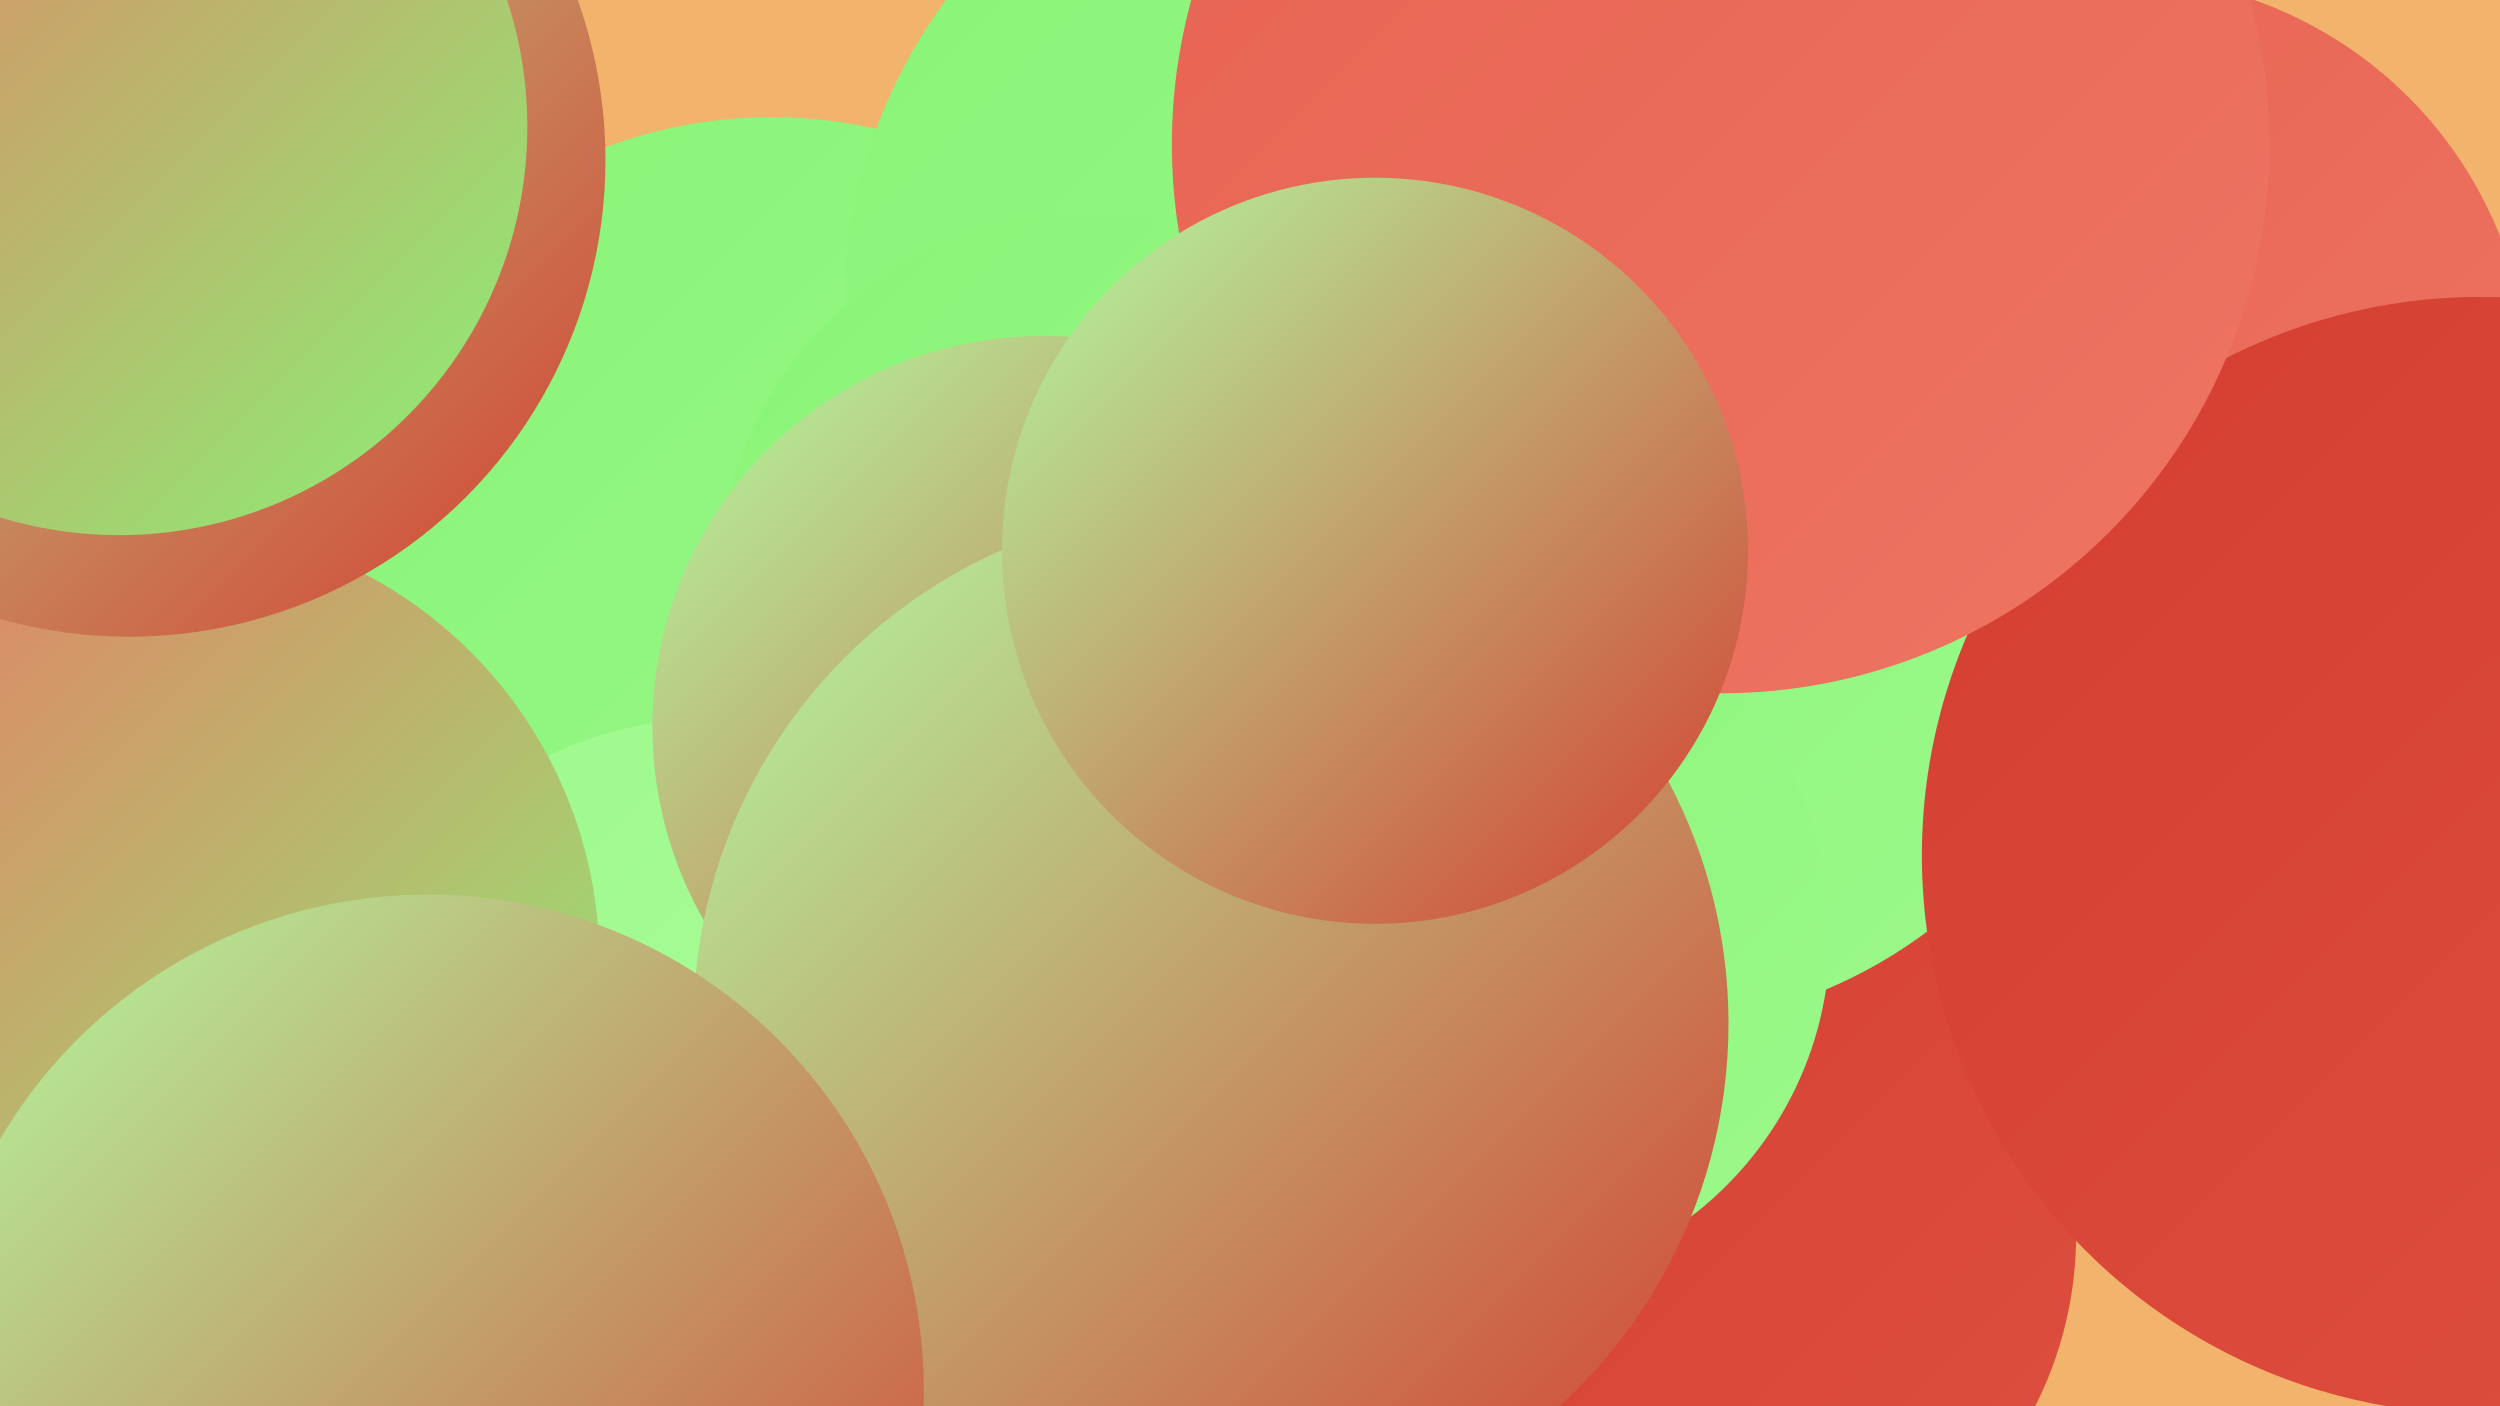 <?xml version="1.0" encoding="UTF-8"?><svg width="1280" height="720" xmlns="http://www.w3.org/2000/svg"><defs><linearGradient id="grad0" x1="0%" y1="0%" x2="100%" y2="100%"><stop offset="0%" style="stop-color:#d43e30;stop-opacity:1" /><stop offset="100%" style="stop-color:#de5040;stop-opacity:1" /></linearGradient><linearGradient id="grad1" x1="0%" y1="0%" x2="100%" y2="100%"><stop offset="0%" style="stop-color:#de5040;stop-opacity:1" /><stop offset="100%" style="stop-color:#e76251;stop-opacity:1" /></linearGradient><linearGradient id="grad2" x1="0%" y1="0%" x2="100%" y2="100%"><stop offset="0%" style="stop-color:#e76251;stop-opacity:1" /><stop offset="100%" style="stop-color:#ee7563;stop-opacity:1" /></linearGradient><linearGradient id="grad3" x1="0%" y1="0%" x2="100%" y2="100%"><stop offset="0%" style="stop-color:#ee7563;stop-opacity:1" /><stop offset="100%" style="stop-color:#88f476;stop-opacity:1" /></linearGradient><linearGradient id="grad4" x1="0%" y1="0%" x2="100%" y2="100%"><stop offset="0%" style="stop-color:#88f476;stop-opacity:1" /><stop offset="100%" style="stop-color:#9cf98b;stop-opacity:1" /></linearGradient><linearGradient id="grad5" x1="0%" y1="0%" x2="100%" y2="100%"><stop offset="0%" style="stop-color:#9cf98b;stop-opacity:1" /><stop offset="100%" style="stop-color:#b1fda1;stop-opacity:1" /></linearGradient><linearGradient id="grad6" x1="0%" y1="0%" x2="100%" y2="100%"><stop offset="0%" style="stop-color:#b1fda1;stop-opacity:1" /><stop offset="100%" style="stop-color:#d43e30;stop-opacity:1" /></linearGradient></defs><rect width="1280" height="720" fill="#f2b36d" /><circle cx="868" cy="632" r="195" fill="url(#grad0)" /><circle cx="1084" cy="199" r="211" fill="url(#grad2)" /><circle cx="182" cy="626" r="209" fill="url(#grad2)" /><circle cx="846" cy="114" r="272" fill="url(#grad6)" /><circle cx="395" cy="302" r="242" fill="url(#grad4)" /><circle cx="363" cy="556" r="188" fill="url(#grad5)" /><circle cx="839" cy="279" r="247" fill="url(#grad4)" /><circle cx="700" cy="159" r="268" fill="url(#grad4)" /><circle cx="559" cy="301" r="192" fill="url(#grad4)" /><circle cx="82" cy="493" r="225" fill="url(#grad3)" /><circle cx="756" cy="479" r="181" fill="url(#grad4)" /><circle cx="534" cy="372" r="200" fill="url(#grad6)" /><circle cx="1270" cy="438" r="286" fill="url(#grad0)" /><circle cx="66" cy="82" r="244" fill="url(#grad6)" /><circle cx="620" cy="524" r="265" fill="url(#grad6)" /><circle cx="794" cy="69" r="191" fill="url(#grad6)" /><circle cx="881" cy="74" r="281" fill="url(#grad2)" /><circle cx="219" cy="712" r="254" fill="url(#grad6)" /><circle cx="704" cy="282" r="191" fill="url(#grad6)" /><circle cx="61" cy="65" r="209" fill="url(#grad3)" /></svg>